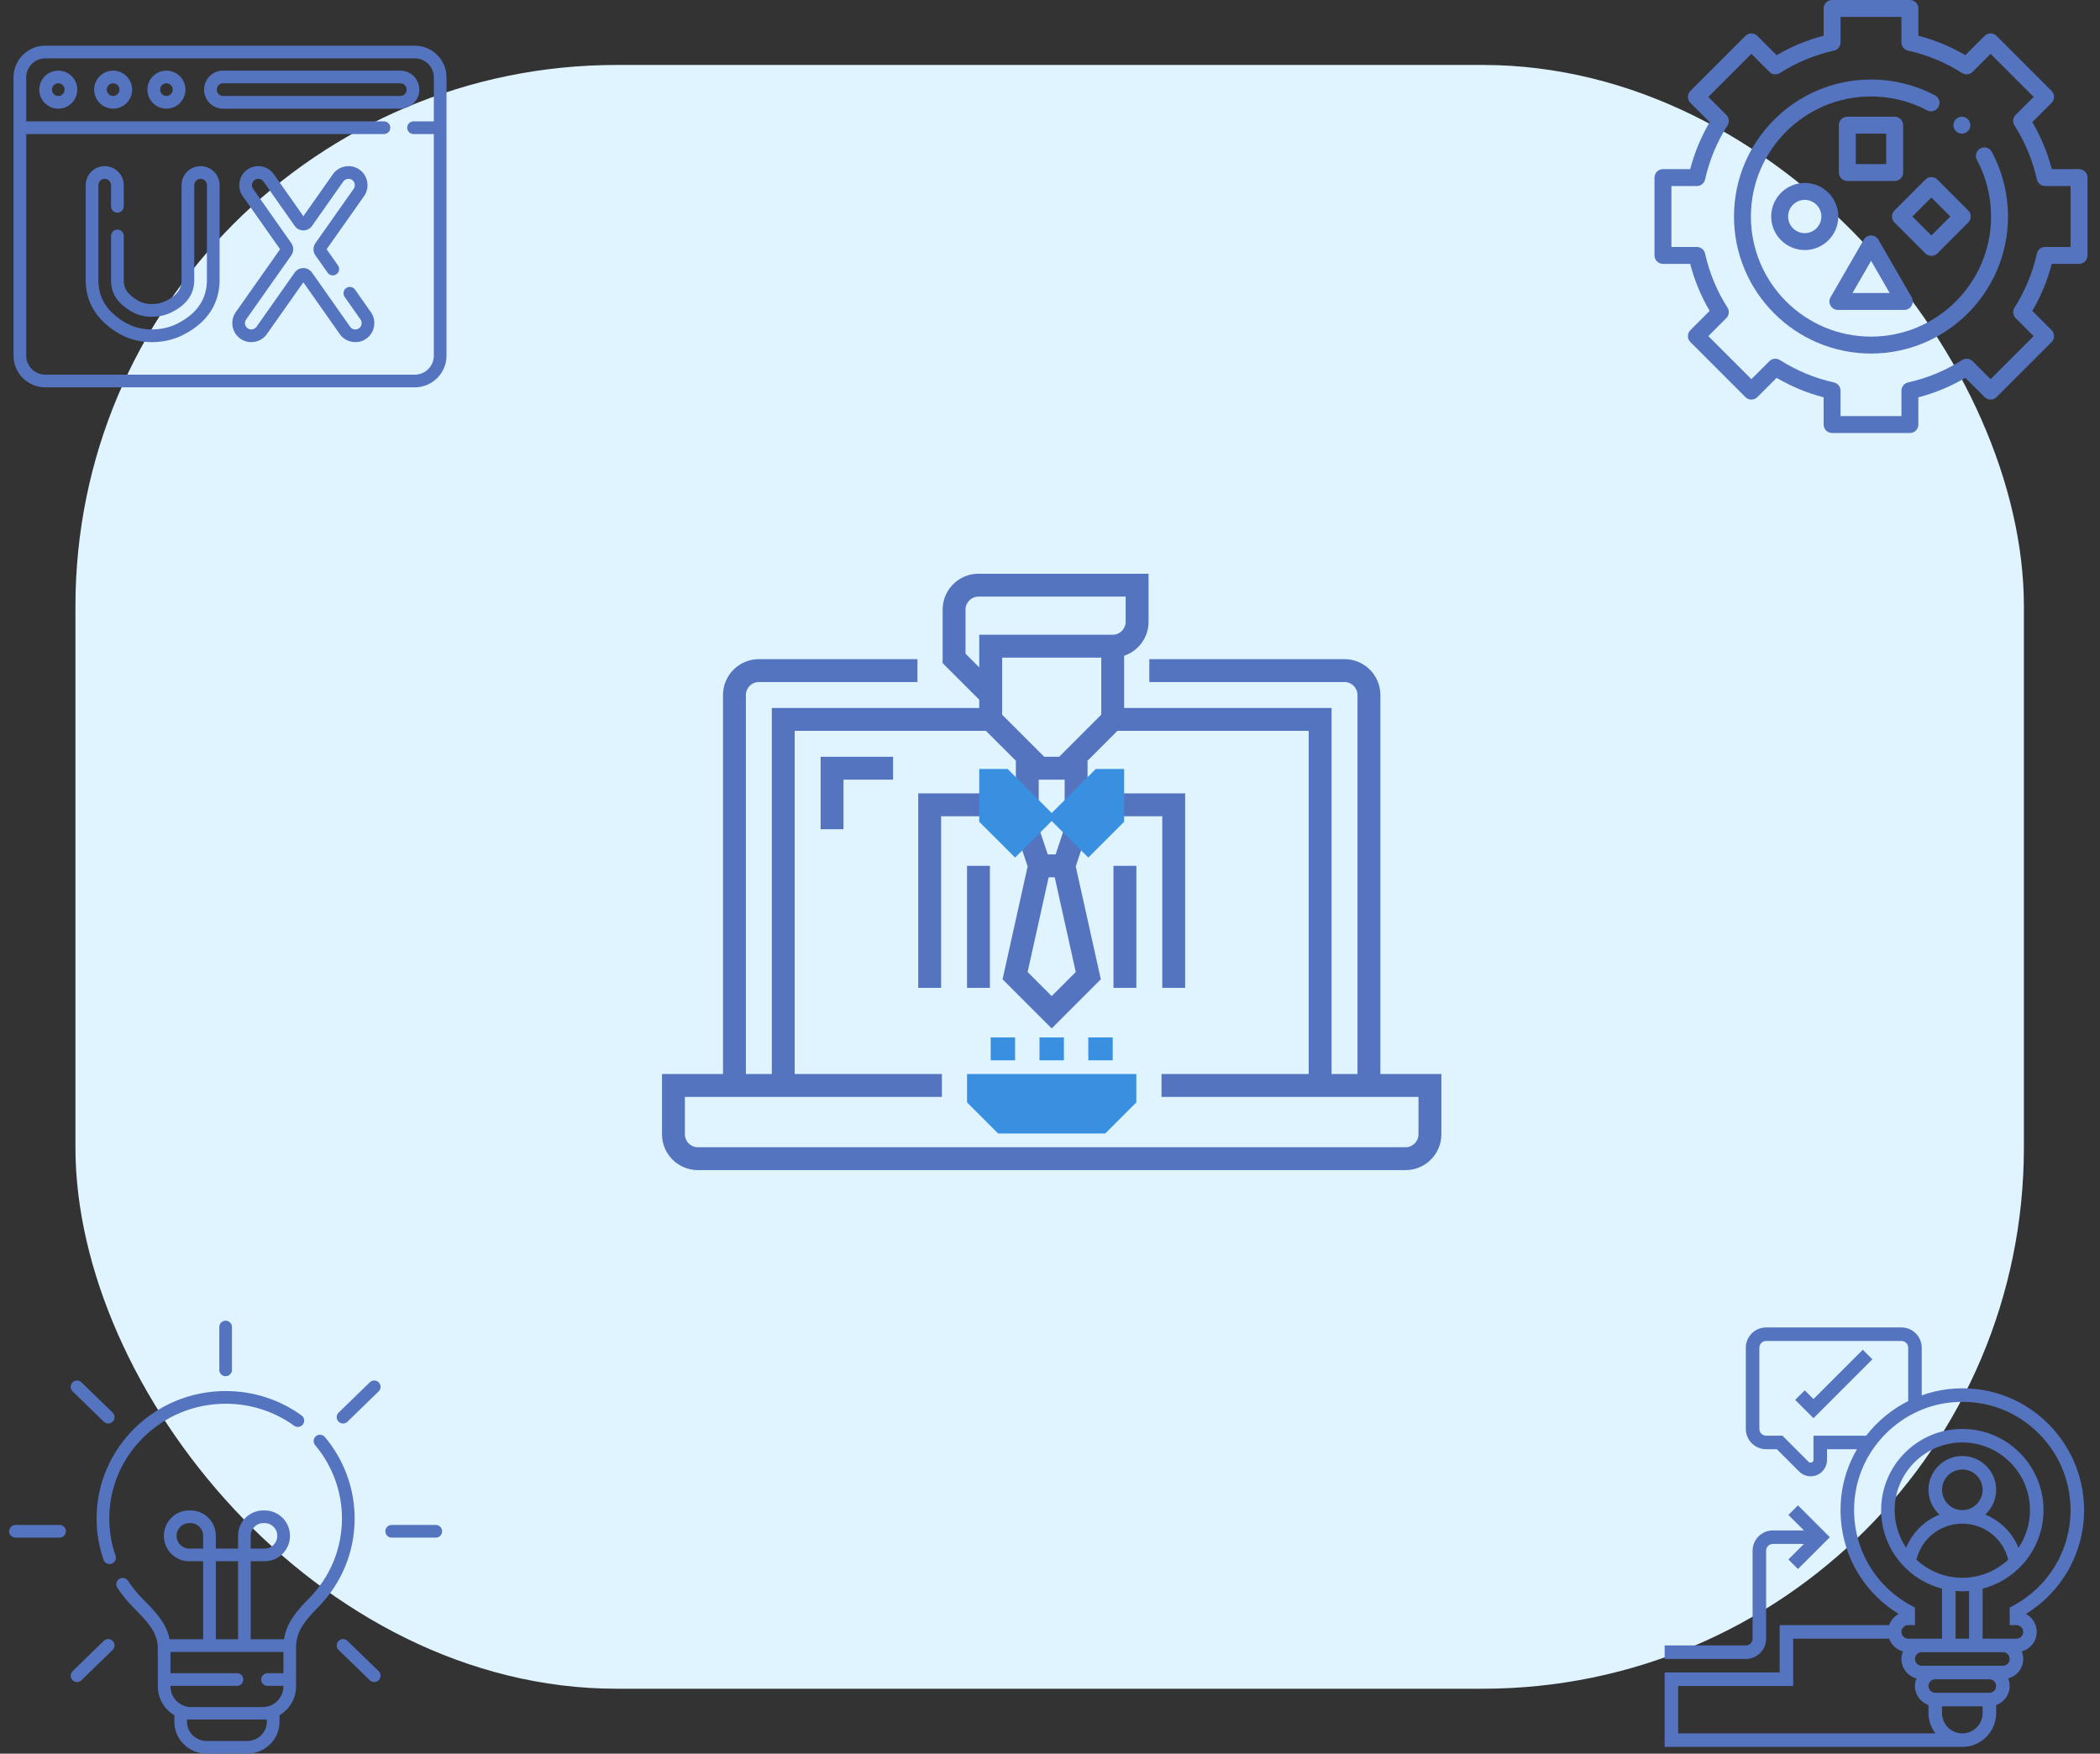 <svg width="194" height="162" viewBox="0 0 194 162" fill="none" xmlns="http://www.w3.org/2000/svg">
<rect x="0" y="0" width="194" height="162" fill="#333333" stroke="none"/>
<rect x="6.969" y="6" width="180" height="150" rx="50" fill="#E0F4FF"/>
<g clip-path="url(#clip0_8158_44828)">
<path d="M5.384 6.524C4.416 6.524 3.628 7.312 3.628 8.281C3.628 9.251 4.416 10.039 5.384 10.039C6.352 10.039 7.139 9.251 7.139 8.281C7.139 7.312 6.352 6.524 5.384 6.524ZM5.384 8.867C5.062 8.867 4.8 8.604 4.8 8.281C4.8 7.958 5.062 7.695 5.384 7.695C5.706 7.695 5.967 7.958 5.967 8.281C5.967 8.604 5.706 8.867 5.384 8.867Z" fill="#5474C0"/>
<path d="M10.452 6.524C9.484 6.524 8.697 7.312 8.697 8.281C8.697 9.251 9.484 10.039 10.452 10.039C11.42 10.039 12.208 9.251 12.208 8.281C12.208 7.312 11.42 6.524 10.452 6.524ZM10.452 8.867C10.13 8.867 9.868 8.604 9.868 8.281C9.868 7.958 10.13 7.695 10.452 7.695C10.774 7.695 11.036 7.958 11.036 8.281C11.036 8.604 10.774 8.867 10.452 8.867Z" fill="#5474C0"/>
<path d="M15.374 6.524C14.406 6.524 13.619 7.312 13.619 8.281C13.619 9.251 14.406 10.039 15.374 10.039C16.342 10.039 17.13 9.251 17.13 8.281C17.13 7.312 16.342 6.524 15.374 6.524ZM15.374 8.867C15.052 8.867 14.79 8.604 14.79 8.281C14.79 7.958 15.052 7.695 15.374 7.695C15.696 7.695 15.958 7.958 15.958 8.281C15.958 8.604 15.696 8.867 15.374 8.867Z" fill="#5474C0"/>
<path d="M38.739 8.281C38.739 7.312 37.951 6.524 36.983 6.524H20.608C19.64 6.524 18.853 7.312 18.853 8.281C18.853 9.251 19.64 10.039 20.608 10.039H36.983C37.951 10.039 38.739 9.251 38.739 8.281ZM36.983 8.867H20.608C20.287 8.867 20.025 8.604 20.025 8.281C20.025 7.958 20.287 7.695 20.608 7.695H36.983C37.305 7.695 37.567 7.958 37.567 8.281C37.567 8.604 37.305 8.867 36.983 8.867Z" fill="#5474C0"/>
<path d="M32.797 26.753C32.611 26.488 32.245 26.424 31.98 26.611C31.716 26.797 31.652 27.162 31.838 27.427L33.305 29.512C33.492 29.765 33.423 30.152 33.163 30.328C32.908 30.514 32.522 30.446 32.346 30.186L28.822 25.177C28.64 24.917 28.341 24.762 28.024 24.762C28.024 24.762 28.024 24.762 28.023 24.762C27.706 24.762 27.408 24.917 27.225 25.176L23.697 30.185C23.519 30.446 23.134 30.515 22.879 30.327C22.615 30.141 22.552 29.775 22.738 29.511L26.912 23.586C27.148 23.249 27.148 22.798 26.912 22.461L23.381 17.442C23.195 17.177 23.259 16.811 23.523 16.626C23.788 16.44 24.154 16.503 24.34 16.767L27.227 20.871C27.409 21.131 27.708 21.286 28.025 21.286H28.025C28.343 21.286 28.641 21.131 28.824 20.872L31.715 16.767C31.892 16.506 32.278 16.439 32.532 16.626C32.793 16.802 32.86 17.188 32.673 17.442L29.137 22.463C28.9 22.799 28.9 23.251 29.137 23.587L30.264 25.189C30.451 25.454 30.816 25.518 31.081 25.332C31.345 25.145 31.409 24.78 31.223 24.515L30.174 23.025L33.632 18.117C34.192 17.356 33.99 16.195 33.206 15.668C32.445 15.108 31.285 15.309 30.757 16.092L28.025 19.97L25.298 16.093C24.741 15.301 23.643 15.11 22.849 15.667C22.056 16.224 21.865 17.323 22.422 18.116L25.874 23.023L21.78 28.836C21.221 29.628 21.412 30.727 22.204 31.285C22.968 31.845 24.122 31.643 24.654 30.861L28.023 26.078L31.387 30.86C31.917 31.642 33.073 31.845 33.837 31.286C34.621 30.759 34.823 29.598 34.263 28.837L32.797 26.753Z" fill="#5474C0"/>
<path d="M18.529 15.347C17.56 15.347 16.772 16.135 16.772 17.105V25.864C16.772 26.463 16.601 27.16 15.337 27.797C14.95 27.992 14.51 28.09 14.025 28.09C13.495 28.09 13.035 27.96 12.62 27.695C11.631 27.063 11.432 26.53 11.432 25.874V21.797C11.432 21.473 11.17 21.211 10.846 21.211C10.523 21.211 10.26 21.473 10.26 21.797V25.874C10.26 27.069 10.777 27.909 11.989 28.683C12.598 29.072 13.264 29.261 14.03 29.262C14.695 29.262 15.312 29.121 15.864 28.843C17.263 28.139 17.944 27.164 17.944 25.865V17.105C17.944 16.782 18.206 16.519 18.529 16.519C18.852 16.519 19.115 16.782 19.115 17.105V25.864C19.115 27.625 18.199 28.98 16.391 29.89C15.674 30.251 14.88 30.434 14.03 30.434H14.022C13.046 30.433 12.149 30.176 11.358 29.67C9.81 28.681 9.088 27.475 9.088 25.874V17.105C9.088 16.782 9.351 16.519 9.674 16.519C9.997 16.519 10.26 16.782 10.26 17.105V19.062C10.26 19.386 10.523 19.648 10.846 19.648C11.17 19.648 11.432 19.386 11.432 19.062V17.105C11.432 16.135 10.643 15.347 9.674 15.347C8.705 15.347 7.917 16.135 7.917 17.105V25.874C7.917 27.857 8.862 29.466 10.727 30.658C11.709 31.285 12.817 31.605 14.021 31.606H14.03C15.064 31.606 16.036 31.381 16.918 30.937C19.703 29.534 20.287 27.404 20.287 25.865V17.105C20.287 16.135 19.499 15.347 18.529 15.347Z" fill="#5474C0"/>
<path d="M38.32 4.219H4.18C2.564 4.219 1.25 5.533 1.25 7.148V32.852C1.25 34.467 2.564 35.781 4.18 35.781H38.32C39.936 35.781 41.25 34.467 41.25 32.852V7.148C41.25 5.533 39.936 4.219 38.32 4.219ZM38.32 34.609H4.18C3.21 34.609 2.422 33.821 2.422 32.852V12.383H35.469C35.792 12.383 36.055 12.12 36.055 11.797C36.055 11.473 35.792 11.211 35.469 11.211H2.422V7.148C2.422 6.179 3.21 5.391 4.18 5.391H38.32C39.289 5.391 40.078 6.179 40.078 7.148V11.211H38.203C37.88 11.211 37.617 11.473 37.617 11.797C37.617 12.12 37.88 12.383 38.203 12.383H40.078V32.852C40.078 33.821 39.289 34.609 38.32 34.609Z" fill="#5474C0"/>
</g>
<g clip-path="url(#clip1_8158_44828)">
<path d="M172.844 32.659C165.865 32.659 160.188 26.981 160.188 20.002C160.188 13.024 165.865 7.346 172.844 7.346C174.904 7.346 176.949 7.852 178.758 8.81C179.139 9.012 179.285 9.485 179.083 9.866C178.881 10.248 178.408 10.393 178.027 10.191C176.442 9.352 174.65 8.909 172.844 8.909C166.727 8.909 161.75 13.885 161.75 20.002C161.75 26.119 166.727 31.096 172.844 31.096C178.961 31.096 183.937 26.119 183.937 20.002C183.937 18.176 183.485 16.366 182.628 14.768C182.424 14.388 182.567 13.914 182.947 13.71C183.327 13.507 183.801 13.649 184.005 14.03C184.983 15.854 185.5 17.919 185.5 20.002C185.5 26.981 179.822 32.659 172.844 32.659Z" fill="#5474C0"/>
<path d="M176.438 40H169.25C168.819 40 168.469 39.65 168.469 39.219V36.705C166.944 36.307 165.487 35.704 164.126 34.905L162.348 36.683C162.043 36.988 161.548 36.988 161.243 36.683L156.16 31.601C155.855 31.296 155.855 30.801 156.16 30.496L157.939 28.717C157.141 27.356 156.538 25.9 156.14 24.375H153.625C153.194 24.375 152.844 24.025 152.844 23.594V16.406C152.844 15.975 153.194 15.625 153.625 15.625H156.141C156.54 14.101 157.143 12.645 157.941 11.284L156.16 9.504C155.855 9.199 155.855 8.704 156.16 8.399L161.243 3.317C161.548 3.012 162.043 3.012 162.348 3.317L164.129 5.098C165.49 4.3 166.945 3.697 168.469 3.3V0.781C168.469 0.35 168.819 0 169.25 0H176.438C176.869 0 177.219 0.35 177.219 0.781V3.3C178.743 3.697 180.198 4.3 181.559 5.098L183.34 3.317C183.645 3.012 184.14 3.012 184.445 3.317L189.527 8.399C189.832 8.704 189.832 9.199 189.527 9.504L187.747 11.284C188.545 12.645 189.148 14.101 189.546 15.625H192.062C192.494 15.625 192.844 15.975 192.844 16.406V23.594C192.844 24.025 192.494 24.375 192.062 24.375H189.547C189.149 25.9 188.546 27.356 187.748 28.717L189.527 30.496C189.832 30.801 189.832 31.296 189.527 31.601L184.445 36.683C184.298 36.83 184.1 36.912 183.892 36.912C183.685 36.912 183.486 36.83 183.34 36.683L181.562 34.905C180.2 35.704 178.744 36.307 177.219 36.705V39.219C177.219 39.65 176.869 40 176.438 40ZM170.031 38.438H175.656V36.09C175.656 35.724 175.91 35.407 176.268 35.328C178.043 34.933 179.723 34.237 181.26 33.259C181.569 33.062 181.973 33.106 182.232 33.365L183.892 35.026L187.87 31.049L186.209 29.387C185.95 29.128 185.905 28.724 186.102 28.416C187.079 26.878 187.775 25.199 188.169 23.424C188.249 23.067 188.566 22.812 188.932 22.812H191.281V17.187H188.931C188.565 17.187 188.248 16.933 188.169 16.576C187.774 14.801 187.078 13.123 186.1 11.586C185.904 11.277 185.948 10.873 186.207 10.614L187.87 8.951L183.892 4.974L182.229 6.638C181.97 6.896 181.566 6.941 181.257 6.744C179.721 5.767 178.042 5.072 176.268 4.677C175.91 4.598 175.656 4.281 175.656 3.914V1.562H170.031V3.914C170.031 4.281 169.777 4.598 169.42 4.677C167.646 5.072 165.967 5.767 164.43 6.744C164.122 6.941 163.718 6.896 163.459 6.638L161.795 4.974L157.818 8.951L159.481 10.614C159.74 10.873 159.784 11.277 159.587 11.586C158.61 13.123 157.914 14.802 157.519 16.576C157.439 16.933 157.122 17.188 156.756 17.188H154.406V22.813H156.755C157.121 22.813 157.439 23.067 157.518 23.424C157.912 25.199 158.608 26.879 159.586 28.416C159.782 28.725 159.738 29.129 159.479 29.388L157.818 31.049L161.795 35.026L163.456 33.366C163.715 33.107 164.119 33.062 164.428 33.259C165.965 34.237 167.644 34.933 169.42 35.328C169.777 35.407 170.031 35.724 170.031 36.09V38.438Z" fill="#5474C0"/>
<path d="M166.724 23.099C165.015 23.099 163.625 21.709 163.625 20C163.625 18.291 165.015 16.901 166.724 16.901C168.433 16.901 169.823 18.291 169.823 20C169.823 21.709 168.433 23.099 166.724 23.099ZM166.724 18.464C165.877 18.464 165.187 19.153 165.187 20C165.187 20.847 165.877 21.537 166.724 21.537C167.571 21.537 168.26 20.847 168.26 20C168.26 19.153 167.571 18.464 166.724 18.464Z" fill="#5474C0"/>
<path d="M178.422 23.638C178.222 23.638 178.022 23.562 177.869 23.41L175.012 20.552C174.707 20.247 174.707 19.752 175.012 19.447L177.869 16.59C178.174 16.285 178.669 16.285 178.974 16.59L181.831 19.447C182.137 19.752 182.137 20.247 181.831 20.552L178.974 23.41C178.822 23.562 178.622 23.638 178.422 23.638ZM176.669 20L178.422 21.752L180.174 20L178.422 18.247L176.669 20Z" fill="#5474C0"/>
<path d="M175.031 16.718H170.656C170.225 16.718 169.875 16.369 169.875 15.937V11.562C169.875 11.131 170.225 10.781 170.656 10.781H175.031C175.463 10.781 175.813 11.131 175.813 11.562V15.937C175.813 16.369 175.463 16.718 175.031 16.718ZM171.438 15.156H174.25V12.344H171.438V15.156Z" fill="#5474C0"/>
<path d="M175.922 28.628H169.785C169.506 28.628 169.248 28.48 169.109 28.238C168.969 27.996 168.969 27.698 169.109 27.457L172.177 22.142C172.316 21.901 172.574 21.752 172.853 21.752C173.133 21.752 173.39 21.901 173.53 22.142L176.598 27.457C176.738 27.698 176.738 27.996 176.598 28.238C176.459 28.48 176.201 28.628 175.922 28.628ZM171.138 27.066H174.568L172.853 24.096L171.138 27.066Z" fill="#5474C0"/>
<path d="M181.239 12.344C181.034 12.344 180.832 12.26 180.687 12.115C180.542 11.969 180.458 11.768 180.458 11.562C180.458 11.357 180.542 11.155 180.687 11.01C180.832 10.865 181.034 10.781 181.239 10.781C181.445 10.781 181.646 10.865 181.792 11.01C181.937 11.155 182.021 11.357 182.021 11.562C182.021 11.768 181.937 11.969 181.792 12.115C181.646 12.26 181.445 12.344 181.239 12.344Z" fill="#5474C0"/>
</g>
<g clip-path="url(#clip2_8158_44828)">
<path d="M77.923 76.601H75.81V69.908H82.502V72.022H77.923V76.601Z" fill="#5474C0"/>
<path d="M89.336 99.215V101.837L92.209 104.71H102.103L104.976 101.837V99.215H89.336Z" fill="#3990E0"/>
<path d="M127.52 99.215V64.202C127.52 62.376 126.035 60.89 124.209 60.89H106.174V63.004H124.209C124.869 63.004 125.406 63.541 125.406 64.202V99.215H123.011V65.399H103.849V60.577C105.158 60.135 106.104 58.895 106.104 57.438V53H90.393C88.567 53 87.082 54.485 87.082 56.311V61.258L90.463 64.639V65.399H71.301V99.215H68.906V64.202C68.906 63.541 69.443 63.004 70.103 63.004H84.757V60.89H70.103C68.278 60.89 66.792 62.376 66.792 64.202V99.215H61.156V104.781C61.156 106.607 62.642 108.092 64.468 108.092H129.845C131.671 108.092 133.156 106.607 133.156 104.781V99.215H127.52ZM89.196 60.382V56.311C89.196 55.651 89.733 55.114 90.393 55.114H103.99V57.438C103.99 58.099 103.453 58.636 102.792 58.636H90.463V61.651L89.196 60.382ZM97.846 69.908H96.467L92.577 66.018V60.75H101.735V66.018L97.846 69.908ZM131.042 104.781C131.042 105.441 130.505 105.978 129.845 105.978H64.468C63.807 105.978 63.27 105.441 63.27 104.781V101.329H87.011V99.215H73.415V67.513H91.082L93.845 70.275V74.346H95.959V72.022H98.354V74.346H100.468V70.275L103.23 67.513H120.898V99.215H107.301V101.329H131.042V104.781Z" fill="#5474C0"/>
<path d="M107.371 91.255H109.485V73.29H102.792V75.404H107.371V91.255Z" fill="#5474C0"/>
<path d="M89.336 79.983H91.45V91.255H89.336V79.983Z" fill="#5474C0"/>
<path d="M102.862 79.983H104.976V91.255H102.862V79.983Z" fill="#5474C0"/>
<path d="M84.827 91.255H86.941V75.404H91.52V73.29H84.827V91.255Z" fill="#5474C0"/>
<path d="M100.413 76.935L98.408 76.267L97.522 78.926H96.791L95.904 76.267L93.899 76.935L94.934 80.039L92.617 90.464L97.156 95.004L101.695 90.464L99.379 80.039L100.413 76.935ZM99.38 89.791L97.156 92.015L94.932 89.791L96.877 81.04H97.436L99.38 89.791Z" fill="#5474C0"/>
<path d="M101.227 71.035L97.156 75.107L93.085 71.035H90.463V75.911L93.775 79.222L97.156 75.841L100.538 79.222L103.849 75.911V71.035H101.227Z" fill="#3990E0"/>
<path d="M91.52 95.834H93.775V97.948H91.52V95.834Z" fill="#3990E0"/>
<path d="M96.029 95.834H98.284V97.948H96.029V95.834Z" fill="#3990E0"/>
<path d="M100.538 95.834H102.792V97.948H100.538V95.834Z" fill="#3990E0"/>
</g>
<g clip-path="url(#clip3_8158_44828)">
<path d="M167.531 129.241L166.723 128.433L165.839 129.317L167.531 131.009L172.973 125.567L172.089 124.683L167.531 129.241Z" fill="#5474C0"/>
<path d="M192.531 139.5C192.531 136.302 191.164 133.245 188.779 131.112C186.361 128.949 183.241 127.96 179.987 128.322C179.137 128.417 178.317 128.619 177.531 128.898V124.5C177.531 123.466 176.69 122.625 175.656 122.625H163.156C162.122 122.625 161.281 123.466 161.281 124.5V132C161.281 133.034 162.122 133.875 163.156 133.875H164.147L166.206 135.934C166.487 136.214 166.876 136.375 167.272 136.375C168.104 136.375 168.781 135.698 168.781 134.866V133.875H171.548C170.806 135.148 170.302 136.572 170.117 138.086C169.574 142.539 171.636 146.787 175.405 149.092C174.993 149.311 174.676 149.68 174.517 150.124H164.406V154.499H153.781V161.374H181.281C183.004 161.374 184.406 159.972 184.406 158.249V157.509C185.132 157.251 185.656 156.563 185.656 155.749C185.656 155.502 185.606 155.268 185.519 155.052C186.316 154.836 186.906 154.114 186.906 153.25C186.906 153.003 186.856 152.769 186.769 152.552C187.566 152.336 188.156 151.614 188.156 150.75C188.156 150.032 187.751 149.407 187.157 149.092C190.488 147.051 192.531 143.434 192.531 139.5ZM167.531 132.625V134.866C167.531 135.077 167.239 135.198 167.089 135.049L164.665 132.625H163.156C162.812 132.625 162.531 132.345 162.531 132V124.5C162.531 124.155 162.812 123.875 163.156 123.875H175.656C176.001 123.875 176.281 124.155 176.281 124.5V129.427C174.761 130.189 173.434 131.29 172.396 132.625H167.531ZM155.031 155.75H165.656V151.375H174.521C174.726 151.949 175.2 152.392 175.794 152.552C175.707 152.769 175.656 153.003 175.656 153.25C175.656 154.114 176.247 154.837 177.044 155.052C176.957 155.269 176.906 155.503 176.906 155.75C176.906 156.564 177.431 157.251 178.156 157.51V158.25C178.156 158.956 178.401 159.601 178.797 160.125H155.031V155.75ZM181.281 160.125C180.247 160.125 179.406 159.284 179.406 158.25V157.625H183.156V158.25C183.156 159.284 182.315 160.125 181.281 160.125ZM183.781 156.375H178.781C178.437 156.375 178.156 156.095 178.156 155.75C178.156 155.405 178.437 155.125 178.781 155.125H183.781C184.126 155.125 184.406 155.405 184.406 155.75C184.406 156.095 184.126 156.375 183.781 156.375ZM185.031 153.875H183.781H178.781H177.531C177.187 153.875 176.906 153.595 176.906 153.25C176.906 152.905 177.187 152.625 177.531 152.625H185.031C185.376 152.625 185.656 152.905 185.656 153.25C185.656 153.595 185.376 153.875 185.031 153.875ZM186.472 142.976C185.894 141.57 184.779 140.473 183.394 139.913C184.012 139.342 184.406 138.531 184.406 137.625C184.406 135.902 183.004 134.5 181.281 134.5C179.558 134.5 178.156 135.902 178.156 137.625C178.156 138.531 178.551 139.342 179.169 139.913C177.783 140.473 176.667 141.57 176.091 142.976C175.422 141.982 175.031 140.786 175.031 139.5C175.031 136.054 177.835 133.25 181.281 133.25C184.727 133.25 187.531 136.054 187.531 139.5C187.531 140.786 187.14 141.982 186.472 142.976ZM179.406 137.625C179.406 136.591 180.247 135.75 181.281 135.75C182.315 135.75 183.156 136.591 183.156 137.625C183.156 138.659 182.315 139.5 181.281 139.5C180.247 139.5 179.406 138.659 179.406 137.625ZM181.281 140.75C183.314 140.75 185.047 142.132 185.522 144.078C184.406 145.112 182.919 145.75 181.281 145.75C179.644 145.75 178.156 145.112 177.041 144.078C177.516 142.132 179.249 140.75 181.281 140.75ZM181.281 147C181.492 147 181.699 146.986 181.906 146.968V151.375H180.656V146.968C180.863 146.986 181.07 147 181.281 147ZM185.987 148.323L185.656 148.499V150.125H186.281C186.626 150.125 186.906 150.405 186.906 150.75C186.906 151.095 186.626 151.375 186.281 151.375H185.031H183.156V146.753C186.386 145.917 188.781 142.987 188.781 139.5C188.781 135.364 185.417 132 181.281 132C177.146 132 173.781 135.364 173.781 139.5C173.781 142.987 176.177 145.917 179.406 146.753V151.375H177.531H176.281C175.937 151.375 175.656 151.095 175.656 150.75C175.656 150.405 175.937 150.125 176.281 150.125H176.906V148.499L176.576 148.323C172.899 146.356 170.851 142.398 171.359 138.237C171.911 133.718 175.598 130.071 180.126 129.564C183.022 129.239 185.796 130.121 187.946 132.044C190.066 133.94 191.281 136.658 191.281 139.5C191.281 143.196 189.252 146.577 185.987 148.323Z" fill="#5474C0"/>
<path d="M163.156 151.375V143.25C163.156 142.905 163.437 142.625 163.781 142.625H166.647L165.214 144.058L166.098 144.942L169.04 142L166.098 139.058L165.214 139.942L166.647 141.375H163.781C162.747 141.375 161.906 142.216 161.906 143.25V151.375C161.906 151.72 161.626 152 161.281 152H153.781V153.25H161.281C162.315 153.25 163.156 152.409 163.156 151.375Z" fill="#5474C0"/>
</g>
<g clip-path="url(#clip4_8158_44828)">
<path d="M20.844 127.131C21.167 127.131 21.43 126.869 21.43 126.546V122.586C21.43 122.262 21.167 122 20.844 122C20.52 122 20.258 122.262 20.258 122.586V126.546C20.258 126.869 20.52 127.131 20.844 127.131Z" fill="#5474C0"/>
<path d="M9.588 131.333C9.82 131.558 10.191 131.553 10.417 131.321C10.643 131.089 10.637 130.718 10.405 130.492L7.524 127.692C7.292 127.467 6.921 127.472 6.696 127.704C6.47 127.936 6.476 128.307 6.708 128.533L9.588 131.333Z" fill="#5474C0"/>
<path d="M5.504 140.869H1.43C1.106 140.869 0.844 141.131 0.844 141.455C0.844 141.778 1.106 142.041 1.43 142.041H5.504C5.827 142.041 6.09 141.778 6.09 141.455C6.09 141.131 5.827 140.869 5.504 140.869Z" fill="#5474C0"/>
<path d="M9.588 151.577L6.708 154.377C6.476 154.602 6.47 154.973 6.696 155.205C6.921 155.437 7.293 155.442 7.524 155.217L10.405 152.417C10.637 152.191 10.643 151.82 10.417 151.588C10.191 151.356 9.82 151.351 9.588 151.577Z" fill="#5474C0"/>
<path d="M32.099 151.577C31.867 151.351 31.496 151.357 31.27 151.589C31.045 151.821 31.05 152.192 31.282 152.417L34.163 155.217C34.395 155.442 34.766 155.437 34.992 155.205C35.217 154.973 35.212 154.602 34.98 154.377L32.099 151.577Z" fill="#5474C0"/>
<path d="M40.258 140.869H36.184C35.86 140.869 35.598 141.131 35.598 141.455C35.598 141.778 35.86 142.041 36.184 142.041H40.258C40.581 142.041 40.844 141.778 40.844 141.455C40.844 141.131 40.581 140.869 40.258 140.869Z" fill="#5474C0"/>
<path d="M34.163 127.692L31.282 130.492C31.05 130.718 31.045 131.089 31.271 131.321C31.496 131.553 31.867 131.558 32.099 131.333L34.98 128.533C35.212 128.307 35.217 127.936 34.992 127.704C34.766 127.472 34.395 127.467 34.163 127.692Z" fill="#5474C0"/>
<path d="M30.008 132.742C29.799 132.495 29.43 132.463 29.182 132.672C28.935 132.881 28.904 133.25 29.112 133.498C30.711 135.393 31.591 137.798 31.591 140.267C31.591 143.039 30.513 145.661 28.554 147.649C27.43 148.79 26.474 149.881 26.237 151.431H23.162V144.224H24.451C25.739 144.224 26.788 143.175 26.788 141.886V141.865C26.788 140.576 25.739 139.528 24.451 139.528H24.327C23.039 139.528 21.99 140.576 21.99 141.865V143.052H19.939V141.865C19.939 140.576 18.891 139.528 17.602 139.528H17.479C16.19 139.528 15.142 140.576 15.142 141.865V141.886C15.142 143.175 16.19 144.224 17.479 144.224H18.767V151.431H15.67C15.374 149.922 14.285 148.817 13.226 147.743C12.701 147.22 12.226 146.643 11.821 146.026C11.643 145.756 11.279 145.681 11.009 145.859C10.739 146.037 10.664 146.4 10.842 146.67C11.289 147.351 11.812 147.988 12.392 148.566C13.565 149.755 14.577 150.783 14.578 152.245V155.782C14.578 156.916 15.194 157.909 16.108 158.445V159.065C16.108 160.683 17.456 162 19.111 162H22.818C24.474 162 25.821 160.683 25.821 159.065V158.445C26.735 157.909 27.352 156.916 27.352 155.782V152.189C27.352 150.658 28.196 149.682 29.389 148.471C31.565 146.263 32.763 143.349 32.763 140.267C32.763 137.521 31.785 134.849 30.008 132.742ZM23.162 141.865C23.162 141.223 23.685 140.7 24.327 140.7H24.45C25.093 140.7 25.616 141.223 25.616 141.865V141.886C25.616 142.529 25.093 143.052 24.45 143.052H23.162V141.865ZM16.313 141.887V141.865C16.313 141.223 16.836 140.7 17.479 140.7H17.602C18.244 140.7 18.767 141.223 18.767 141.865V143.052H17.479C16.836 143.052 16.313 142.529 16.313 141.887ZM19.939 144.224H21.99V151.431H19.939V144.224ZM24.649 159.065C24.649 160.037 23.828 160.828 22.818 160.828H19.111C18.102 160.828 17.28 160.037 17.28 159.065V158.843H24.649V159.065H24.649ZM24.266 157.696H17.663C16.608 157.696 15.749 156.837 15.749 155.782V155.735H21.891C22.215 155.735 22.477 155.473 22.477 155.149C22.477 154.826 22.215 154.563 21.891 154.563H15.749V153.583V152.603H26.18V153.563V154.563H24.711C24.387 154.563 24.125 154.826 24.125 155.149C24.125 155.473 24.387 155.735 24.711 155.735H26.18V155.782C26.18 156.837 25.321 157.696 24.266 157.696Z" fill="#5474C0"/>
<path d="M10.096 140.268C10.096 134.425 14.918 129.672 20.844 129.672C23.139 129.672 25.328 130.375 27.175 131.705C27.438 131.894 27.804 131.834 27.993 131.572C28.182 131.309 28.122 130.943 27.86 130.754C25.812 129.279 23.386 128.5 20.844 128.5C14.271 128.5 8.924 133.779 8.924 140.268C8.924 141.576 9.141 142.862 9.567 144.089C9.673 144.397 10.015 144.556 10.313 144.45C10.618 144.344 10.78 144.01 10.674 143.704C10.29 142.601 10.096 141.445 10.096 140.268Z" fill="#5474C0"/>
</g>
<defs>
<clipPath id="clip0_8158_44828">
<rect width="40" height="40" fill="white" transform="translate(1.25)"/>
</clipPath>
<clipPath id="clip1_8158_44828">
<rect width="40" height="40" fill="white" transform="translate(152.844)"/>
</clipPath>
<clipPath id="clip2_8158_44828">
<rect width="72" height="72" fill="white" transform="translate(61.156 45)"/>
</clipPath>
<clipPath id="clip3_8158_44828">
<rect width="40" height="40" fill="white" transform="translate(153.156 122)"/>
</clipPath>
<clipPath id="clip4_8158_44828">
<rect width="40" height="40" fill="white" transform="translate(0.844 122)"/>
</clipPath>
</defs>
</svg>
